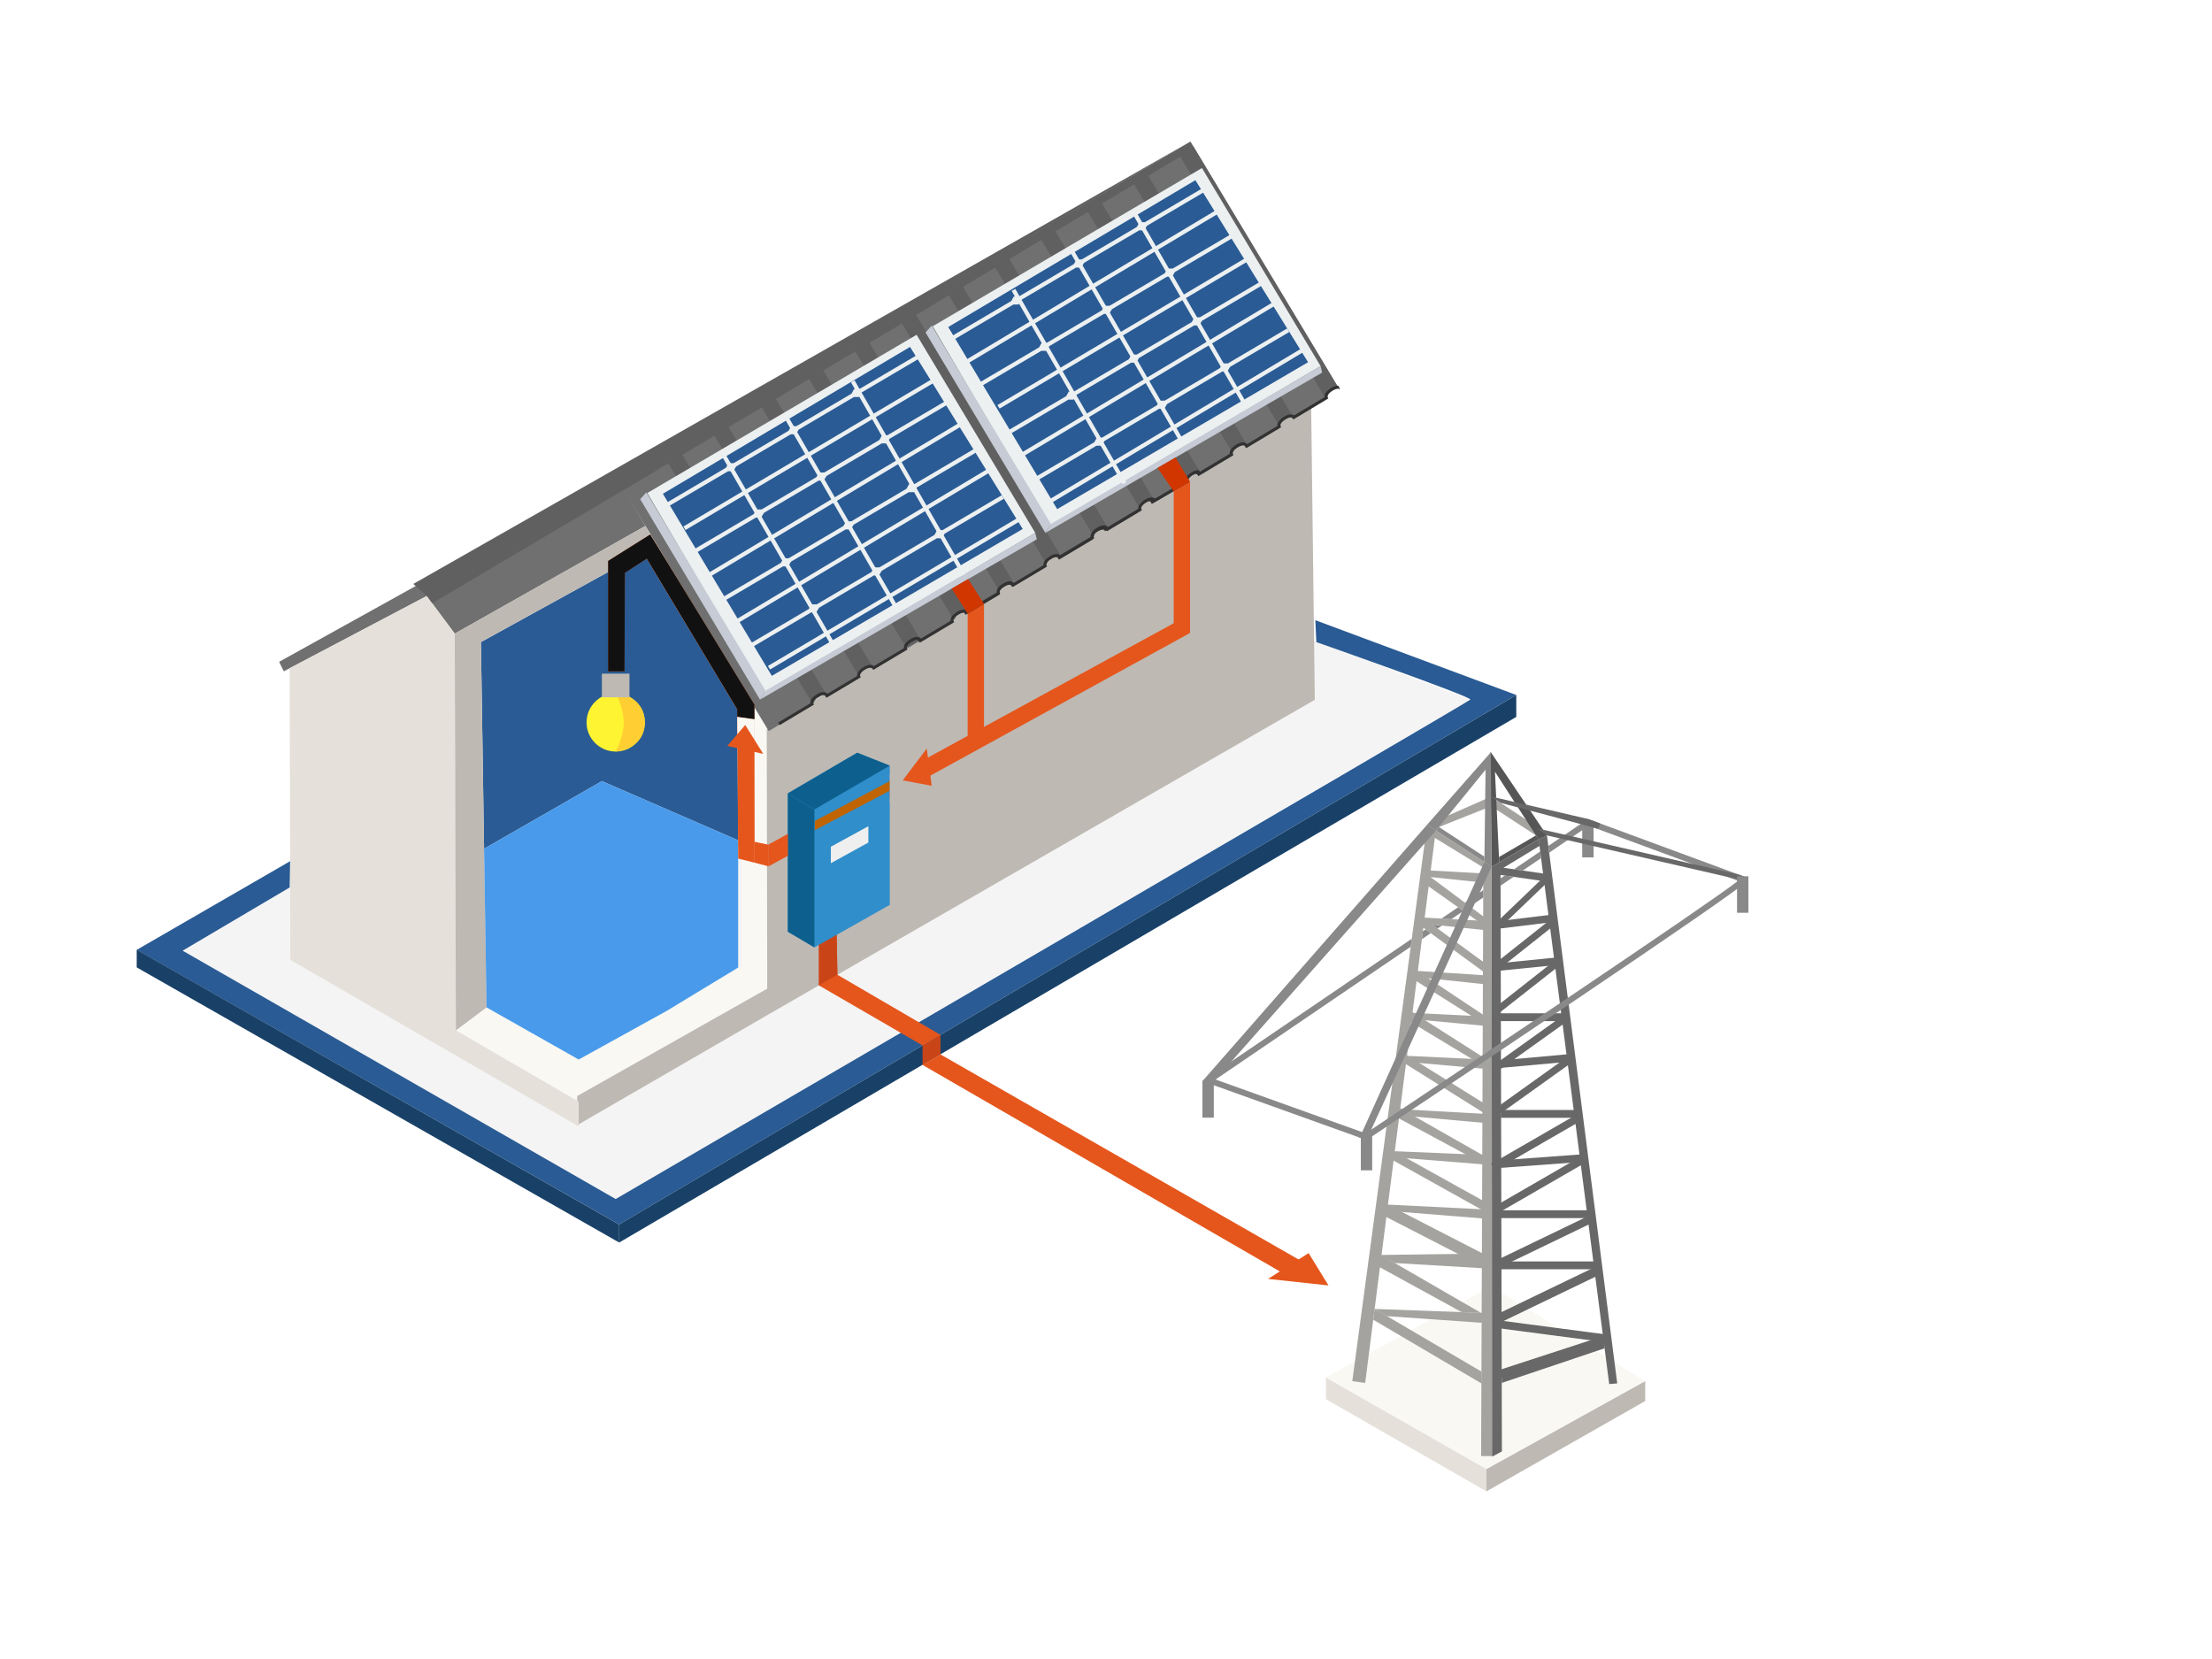<svg xmlns="http://www.w3.org/2000/svg" viewBox="0 0 1473.68 1105.26"><defs><style>.cls-1{fill:#f4f4f4;}.cls-2{fill:#f9f8f3;}.cls-3{fill:#2a5b94;}.cls-4{fill:#beb9b3;}.cls-5{fill:#e5561c;}.cls-6{fill:#707070;}.cls-7{fill:#606060;}.cls-8{fill:#323232;}.cls-9{fill:#ecf0f1;}.cls-10{fill:#c6cbd6;}.cls-11{fill:#e5e0da;}.cls-12{fill:#499aea;}.cls-13{fill:#fff431;}.cls-14{fill:#194168;}.cls-15{fill:#111;}.cls-16{fill:#c94517;}.cls-17{fill:#308ecb;}.cls-18{fill:#0d608e;}.cls-19{fill:#efefef;}.cls-20{fill:#bf6400;}.cls-21{fill:#ea683f;}.cls-22{fill:#a5a3a0;}.cls-23{fill:#686868;}.cls-24{fill:#565656;}.cls-25{fill:#898989;}.cls-26{fill:#ffce33;}.cls-27{fill:#d13600;}</style></defs><title>Plan de travail 1 copie 3</title><g id="Calque_4" data-name="Calque 4"><polygon class="cls-1" points="121.67 633.36 410.18 798.81 979.55 466.1 629.84 333.86 121.67 633.36"/><polygon class="cls-2" points="512.14 487.06 512.14 659.49 385.54 733.96 303.72 686.47 324.14 671.15 385.54 705.87 494.18 644.09 494.18 456.68 512.14 487.06"/><polygon class="cls-3" points="322.51 565.44 400.99 520.38 491.79 559.83 491.12 472.51 430.87 372.17 405.14 381.08 320.4 427.76 322.51 565.44"/><polygon class="cls-4" points="873.47 266.27 510.82 485.86 511.12 648.04 511.12 658.68 384.52 730.22 384.52 749.62 513.29 675.07 875.95 466.22 873.47 266.27"/><polygon class="cls-5" points="644.66 482.34 644.66 403.94 655.55 397.07 655.55 484.98 644.66 497.34 644.66 482.34"/><polygon class="cls-5" points="781.95 409.62 781.95 327.38 792.84 320.94 792.84 413.04 781.95 424.49 781.95 409.62"/><path class="cls-6" d="M887.54,260c.12-.08.23-.18.35-.25l.2-.1a5.58,5.58,0,0,1,.94-.41h0a4.91,4.91,0,0,1,1-.33h0l.49-.08h.08a5.74,5.74,0,0,1,.6,0,6.08,6.08,0,0,1,.61,0h0a5,5,0,0,1,.56.09h0l-.42-.17L795.47,98.24,508.2,271l96.6,160.77,29.44-17.69-.12-.88a5.53,5.53,0,0,1,1.46-3.53l0,0a4.42,4.42,0,0,1,2.1-1.23,4.58,4.58,0,0,1,3.62-1.57,4.66,4.66,0,0,1,3.14,1.09l20.9-12.56a5.06,5.06,0,0,1,2.57-5.6,4.89,4.89,0,0,1,1.94-1.05h0a4,4,0,0,1,.87-.25h.05a6,6,0,0,1,1-.09,5.19,5.19,0,0,1,.9.08l.13,0a4.58,4.58,0,0,1,.77.21l.11,0a4.92,4.92,0,0,1,.69.34h0a5.21,5.21,0,0,1,.63.48l21.55-12.94a5.32,5.32,0,0,1,1-2.78,4.48,4.48,0,0,1,2-2.17,3.54,3.54,0,0,1,.93-.47h0a3.85,3.85,0,0,1,.5-.24l.09,0a3,3,0,0,1,.45-.15l.14,0,.46-.08.16,0c.21,0,.42,0,.65,0a4.91,4.91,0,0,1,.67.05l.19,0,.44.09.19.05a3.12,3.12,0,0,1,.43.15l.13,0a5,5,0,0,1,.52.26h0l23.55-14.15a4.62,4.62,0,0,1,4.23-4,4.79,4.79,0,0,1,2.9-.9,5,5,0,0,1,.89.08L757.56,340a6,6,0,0,1,4.06-5.58,3.5,3.5,0,0,1,.94-.49,3.72,3.72,0,0,1,1.92-.43h.32a5,5,0,0,1,2.52.64l22.36-13.44h0a4.71,4.71,0,0,1,2.48-3.48,2.43,2.43,0,0,1,.25-.2,4.53,4.53,0,0,1,4.05-2.16,5,5,0,0,1,2.17.46L820.76,302a4.83,4.83,0,0,1,2.63-4l.05-.05a3.61,3.61,0,0,1,1.13-.81l.22-.1.07-.06.1-.06a2.07,2.07,0,0,1,.25-.15l0,0,0,0a5.33,5.33,0,0,1,.94-.43,3.81,3.81,0,0,1,1.61-.29h.07a4.88,4.88,0,0,1,2.1.47l21.85-13.12a5.36,5.36,0,0,1,2.47-4.1l.62-.26.32-.13a3.67,3.67,0,0,1,1-.82l.39-.17a4.06,4.06,0,0,1,1-.59l.4-.18a3.8,3.8,0,0,1,1.74-.35h.16a5.07,5.07,0,0,1,2.14.45l22.34-13.42a5.75,5.75,0,0,1,1.43-2.43c.1-.11.22-.2.31-.31a5.45,5.45,0,0,1,1.06-.84Z"/><path class="cls-7" d="M891.82,258.5,795.17,97.75l-9.42,5.67,96.92,161.3C882.55,264.1,886.33,257.8,891.82,258.5Z"/><path class="cls-7" d="M857.54,276.77a4.87,4.87,0,0,1,2.24-.51,6.15,6.15,0,0,1,.88.07L764.17,115.75l-9.42,5.67,96.53,160.65a4.61,4.61,0,0,1,3.76-4A4.42,4.42,0,0,1,857.54,276.77Z"/><path class="cls-7" d="M828.8,295.07a5.22,5.22,0,0,1,1.28.15L733.53,134.54l-9.43,5.66,96.73,161,.77-.47a9.39,9.39,0,0,1,7.2-5.65Z"/><path class="cls-7" d="M792.6,316.14c.07-.09.24-.3.32-.38l1.18-.61c.8-.81-.58-.22.89-.22.32,0,4.14.11,4.42.16l-96.9-161.34-9.42,5.67,96.72,161,.4-.24a3.92,3.92,0,0,1,.15-1.59,3.74,3.74,0,0,1,.9-1.7l0,0a5.06,5.06,0,0,1,1.27-1.34C792.74,315,792.26,316.54,792.6,316.14Z"/><path class="cls-7" d="M762,334.44c.09-.08.17-.17.27-.25a3.77,3.77,0,0,1,1.23-1.08c.15-.07.28-.18.42-.25a3.83,3.83,0,0,1,.61-.3,4.8,4.8,0,0,1,2.77-.81h0l-96.14-160-9.42,5.67L758,337.64A4.5,4.5,0,0,1,762,334.44Z"/><path class="cls-7" d="M640.53,190.54l-9.43,5.66,96.28,160.24a4.53,4.53,0,0,1,3.28-3.35,3.59,3.59,0,0,1,.6-.42l.15-.2a5.05,5.05,0,0,1,2.21-1.29L735,351a3.88,3.88,0,0,1,1.93.43l.29.14.09-.05Z"/><path class="cls-7" d="M704.37,369.79a5.43,5.43,0,0,1,1,.1L609.17,209.75l-9.42,5.67,96.72,161h0a4.76,4.76,0,0,1,4.44-5.22A4.62,4.62,0,0,1,704.37,369.79Z"/><path class="cls-7" d="M669.41,390.37a4.28,4.28,0,0,1,1.33-.78l.06,0a4.59,4.59,0,0,1,.75-.2l.14,0a5.85,5.85,0,0,1,.85-.07l.42,0,.94-.57-96.73-161-9.42,5.67,96.72,161,1-.61c.06-.14.12-.28.19-.42a3.66,3.66,0,0,1,1-1.6,3.71,3.71,0,0,1,1.61-1A3.88,3.88,0,0,1,669.41,390.37Z"/><path class="cls-7" d="M638.62,408.86l.14-.08a4.66,4.66,0,0,1,.75-.45,4.9,4.9,0,0,1,2.57-.67,5.46,5.46,0,0,1,.83.07l.35-.21-96.73-161-9.43,5.66,96.73,161,1.19-.72a4.6,4.6,0,0,1,2.65-3A5.54,5.54,0,0,1,638.62,408.86Z"/><rect class="cls-7" x="553.32" y="255.17" width="11" height="187.81" transform="translate(1217.62 360.48) rotate(149)"/><path class="cls-8" d="M673.41,387.73c-1.52-.39-3.42.12-5.65,1.53-3.75,2.36-4.18,4.58-4,5.8l-19.82,11.82a3.19,3.19,0,0,0-1.62-1c-1.52-.39-3.42.12-5.65,1.52-3.76,2.36-4.18,4.58-4,5.8l-21.5,12.83,1,1.72,22.13-13.21.75-.5-.36-.81c-.27-.59,0-2.22,3.07-4.13s4.39-1.41,4.72-.9h0l.83,1.39,22.13-13.2.74-.5-.36-.81c-.27-.6,0-2.23,3.07-4.14s4.39-1.4,4.72-.9l.86-.51.88-.48A3,3,0,0,0,673.41,387.73Z"/><path class="cls-8" d="M735.63,351c-1.52-.4-3.42.12-5.65,1.52-3.76,2.36-4.18,4.58-4.05,5.8l-19.82,11.83a3.12,3.12,0,0,0-1.63-1c-1.51-.39-3.41.12-5.65,1.53-3.75,2.35-4.18,4.58-4,5.79l-21.5,12.83,1,1.72,22.13-13.21.75-.49-.37-.81c-.26-.6,0-2.23,3.08-4.14s4.38-1.4,4.72-.9h0l.82,1.38,22.13-13.2.75-.5-.36-.81c-.27-.59,0-2.22,3.07-4.14s4.39-1.4,4.72-.89l.86-.52.88-.48A3,3,0,0,0,735.63,351Z"/><path class="cls-8" d="M797.55,313.91c-1.52-.4-3.42.12-5.65,1.52-3.76,2.36-4.19,4.58-4,5.8L768,333.05a3.18,3.18,0,0,0-1.63-1c-1.51-.39-3.41.12-5.65,1.52-3.75,2.36-4.18,4.58-4,5.8l-21.49,12.83,1,1.72,22.13-13.21.75-.49-.37-.82c-.26-.59,0-2.22,3.08-4.13s4.38-1.41,4.72-.9h0l.83,1.39,22.13-13.2.75-.5-.37-.81c-.26-.59,0-2.23,3.08-4.14s4.38-1.4,4.72-.9l.86-.51.87-.48A2.94,2.94,0,0,0,797.55,313.91Z"/><path class="cls-8" d="M860.9,276.22c-1.54-.41-3.48.12-5.76,1.56-3.82,2.42-4.26,4.69-4.13,5.94l-20.2,12.12a3.17,3.17,0,0,0-1.66-1c-1.54-.4-3.48.12-5.76,1.56-3.83,2.42-4.26,4.69-4.13,5.94l-21.92,13.15,1,1.76L821,303.71l.76-.51-.37-.83c-.27-.61,0-2.29,3.14-4.24s4.47-1.44,4.81-.93h0l.85,1.42,22.56-13.53.76-.5-.37-.84c-.27-.61,0-2.28,3.14-4.24s4.47-1.43,4.81-.92l.87-.52.9-.5A3.08,3.08,0,0,0,860.9,276.22Z"/><path class="cls-8" d="M892.65,258.9c-.32-.53-.55-1.11-.89-1.63l-.08-.12c0-.07-.12-.13-.17-.2a8.75,8.75,0,0,0-4.91,1.67c-3.83,2.42-4.26,4.69-4.13,5.94l-21.92,13.15,1.05,1.76,22.56-13.53.76-.51-.37-.83c-.27-.61,0-2.29,3.14-4.24,2.86-1.81,4.3-1.48,4.73-1a3.3,3.3,0,0,1,.26-.39Z"/><path class="cls-6" d="M794.88,315.34c.12-.08.22-.18.35-.25l.19-.09a4.4,4.4,0,0,1,1-.41h0a4.81,4.81,0,0,1,1-.33h0l.49-.07.07,0,.6,0a4.21,4.21,0,0,1,.62,0h0a4.85,4.85,0,0,1,.55.09h0l.14-.08-96.6-160.76L415.54,326.3l96.6,160.76,29.43-17.69-.11-.88a3.64,3.64,0,0,1,.43-1.92,3.69,3.69,0,0,1,1-1.61l0,0A4.4,4.4,0,0,1,545,463.7a4.62,4.62,0,0,1,3.63-1.57,4.73,4.73,0,0,1,3.14,1.09l20.9-12.55a5.07,5.07,0,0,1,2.57-5.61,5,5,0,0,1,1.93-1.05h0a4.63,4.63,0,0,1,.87-.25h0a5.82,5.82,0,0,1,1-.09,6.26,6.26,0,0,1,.89.08l.13,0a4.33,4.33,0,0,1,.77.21l.11,0a4.16,4.16,0,0,1,.7.35h0a3.82,3.82,0,0,1,.64.48l21.55-13a5.26,5.26,0,0,1,1-2.77,4.49,4.49,0,0,1,2-2.18,3.69,3.69,0,0,1,.93-.47h0l.49-.23.09,0,.45-.15.15,0a3.26,3.26,0,0,1,.45-.09l.17,0a4.54,4.54,0,0,1,.65,0,4.92,4.92,0,0,1,.67,0l.19,0a3.12,3.12,0,0,1,.44.09l.19,0,.42.15.13,0a3.63,3.63,0,0,1,.52.27h0l23.56-14.16a4.61,4.61,0,0,1,4.22-4,4.76,4.76,0,0,1,2.91-.9,6.3,6.3,0,0,1,.89.07l20.47-12.3a4.93,4.93,0,0,1,2.73-4.93,4.75,4.75,0,0,1,1.32-.64,3.4,3.4,0,0,1,.94-.5,3.88,3.88,0,0,1,1.93-.43h.32a4.89,4.89,0,0,1,2.51.64L697,376h0a4.76,4.76,0,0,1,2.47-3.48,2.07,2.07,0,0,1,.25-.19,4.57,4.57,0,0,1,4.06-2.17,5.06,5.06,0,0,1,2.17.46L728.1,357.3a4.78,4.78,0,0,1,2.63-4l0-.06a3.74,3.74,0,0,1,1.14-.8,2.26,2.26,0,0,1,.22-.11l.06-.05.1-.07.25-.15,0,0,0,0a5.75,5.75,0,0,1,.94-.43,3.78,3.78,0,0,1,1.61-.29h.06a4.9,4.9,0,0,1,2.11.48l21.84-13.13a3.78,3.78,0,0,1,.18-1.1,5.54,5.54,0,0,1,2.3-3c.2-.1.41-.19.62-.27l.32-.13a3.75,3.75,0,0,1,1-.81c.13-.07.26-.12.4-.18a3.67,3.67,0,0,1,1-.58l.41-.19a3.67,3.67,0,0,1,1.74-.34h.16a5.11,5.11,0,0,1,2.14.44l22.33-13.42a5.94,5.94,0,0,1,1.44-2.43l.31-.31a4.81,4.81,0,0,1,1.06-.83Z"/><path class="cls-7" d="M799.16,313.82,702.51,153.08l-9.43,5.66L790,320.05C789.89,319.43,793.67,313.12,799.16,313.82Z"/><path class="cls-7" d="M764.88,332.09a5.09,5.09,0,0,1,3.12-.43L671.51,171.08l-9.43,5.66,96.53,160.65a4.6,4.6,0,0,1,3.76-4A4.46,4.46,0,0,1,764.88,332.09Z"/><path class="cls-7" d="M736.14,350.39a5.6,5.6,0,0,1,1.27.15L640.87,189.86l-9.43,5.67,96.73,161,.77-.46a4.69,4.69,0,0,1,4-4.57A4.76,4.76,0,0,1,736.14,350.39Z"/><path class="cls-7" d="M699.94,371.46l.31-.38,1.19-.61c.79-.81-.59-.22.89-.22.32,0,4.13.11,4.42.16l-96.9-161.33-9.43,5.66,96.73,161,.4-.24a3.6,3.6,0,0,1,.15-1.59,3.72,3.72,0,0,1,.89-1.7l0,0a5.07,5.07,0,0,1,1.27-1.34C700.08,370.34,699.59,371.86,699.94,371.46Z"/><path class="cls-7" d="M669.31,389.76c.09-.08.17-.17.26-.24a3.92,3.92,0,0,1,1.23-1.09c.15-.07.28-.17.43-.25s.4-.21.6-.3a4.8,4.8,0,0,1,2.77-.81h0l-96.14-160-9.43,5.66L665.35,393A4.52,4.52,0,0,1,669.31,389.76Z"/><path class="cls-7" d="M547.87,245.86l-9.43,5.67,96.28,160.23a4.55,4.55,0,0,1,3.28-3.35,4.29,4.29,0,0,1,.6-.42l.15-.2a4.89,4.89,0,0,1,2.21-1.28l1.33-.18a3.64,3.64,0,0,1,1.92.43,1.64,1.64,0,0,1,.3.14l.08-.06Z"/><path class="cls-7" d="M611.71,425.11a5.51,5.51,0,0,1,1,.1L516.51,265.08l-9.43,5.66,96.73,161h0a4.75,4.75,0,0,1,4.43-5.21A4.61,4.61,0,0,1,611.71,425.11Z"/><path class="cls-7" d="M576.74,445.69a4.26,4.26,0,0,1,1.33-.77l.06,0a5.62,5.62,0,0,1,.76-.2l.14,0a5.73,5.73,0,0,1,.85-.07l.42,0,.94-.56-96.73-161-9.43,5.66,96.73,161,1-.61a3,3,0,0,1,.18-.41,3.8,3.8,0,0,1,1-1.61,3.69,3.69,0,0,1,1.61-1A3.55,3.55,0,0,1,576.74,445.69Z"/><path class="cls-7" d="M546,464.18l.15-.07a3.76,3.76,0,0,1,.75-.46,5,5,0,0,1,2.56-.66,5.63,5.63,0,0,1,.84.06l.34-.21-96.72-161-9.43,5.67,96.73,161,1.19-.72a4.55,4.55,0,0,1,2.64-3A5.4,5.4,0,0,1,546,464.18Z"/><path class="cls-8" d="M580.74,443.06c-1.51-.4-3.41.12-5.65,1.52-3.75,2.36-4.18,4.58-4.05,5.8l-19.81,11.83a3.21,3.21,0,0,0-1.63-1c-1.51-.39-3.41.12-5.65,1.53-3.75,2.35-4.18,4.58-4.05,5.79l-21.49,12.83,1,1.72,22.13-13.21.74-.49-.36-.81c-.27-.6,0-2.23,3.08-4.14s4.38-1.4,4.72-.9h0l.83,1.38,22.13-13.2.75-.5-.37-.81c-.26-.59,0-2.22,3.08-4.14s4.38-1.4,4.72-.89l.86-.52.87-.48A2.94,2.94,0,0,0,580.74,443.06Z"/><path class="cls-8" d="M643,406.29c-1.51-.39-3.41.12-5.65,1.52-3.75,2.36-4.18,4.59-4,5.8l-19.82,11.83a3.12,3.12,0,0,0-1.62-1c-1.51-.39-3.41.12-5.65,1.53-3.75,2.36-4.18,4.58-4,5.8l-21.5,12.83,1,1.71,22.13-13.2.74-.5-.36-.81c-.27-.59,0-2.23,3.08-4.14s4.38-1.4,4.72-.9h0l.83,1.39L634.92,415l.74-.49-.36-.81c-.27-.6,0-2.23,3.08-4.14s4.38-1.41,4.72-.9l.85-.51.88-.49A3,3,0,0,0,643,406.29Z"/><path class="cls-8" d="M704.88,369.23c-1.52-.39-3.41.12-5.65,1.52-3.75,2.36-4.18,4.58-4.05,5.8l-19.82,11.83a3.12,3.12,0,0,0-1.62-1c-1.52-.39-3.42.12-5.65,1.53-3.75,2.36-4.18,4.58-4.05,5.8l-21.5,12.82,1,1.72,22.13-13.2.74-.5-.36-.81c-.27-.6,0-2.23,3.07-4.14s4.39-1.4,4.72-.9h0l.83,1.39,22.13-13.21.74-.49-.36-.82c-.27-.59,0-2.22,3.08-4.13s4.38-1.41,4.72-.9l.85-.52.88-.48A3,3,0,0,0,704.88,369.23Z"/><path class="cls-8" d="M768.24,331.54c-1.55-.4-3.48.12-5.76,1.56-3.83,2.42-4.26,4.7-4.13,5.94l-20.21,12.12a3.22,3.22,0,0,0-1.65-1c-1.55-.4-3.49.13-5.76,1.56-3.83,2.42-4.27,4.7-4.13,6L704.68,370.8l1,1.76L728.29,359l.76-.51-.37-.83c-.28-.61,0-2.28,3.13-4.24s4.47-1.44,4.81-.92h0l.85,1.43L760,340.42l.76-.51-.37-.83c-.27-.61,0-2.28,3.13-4.24s4.47-1.44,4.82-.92l.87-.53.89-.49A3,3,0,0,0,768.24,331.54Z"/><path class="cls-8" d="M799.81,315.05c-.32-.51-.55-1.06-.89-1.56a.75.75,0,0,1-.07-.12l-.17-.19a8.93,8.93,0,0,0-4.89,1.6c-3.8,2.32-4.24,4.51-4.1,5.7l-21.8,12.62,1,1.69,22.44-13,.75-.49-.37-.79c-.27-.59,0-2.19,3.12-4.07,2.85-1.74,4.28-1.42,4.71-1a3.3,3.3,0,0,1,.26-.39Z"/><polygon class="cls-9" points="621.4 217.35 699.43 350.16 879.8 243.9 800.77 111.96 621.4 217.35"/><polygon class="cls-10" points="620.74 216.96 616.63 221.49 696.45 355.01 700.12 349.07 620.74 216.96"/><polygon class="cls-10" points="696.45 355.01 880.87 248.21 879.8 243.9 700.12 349.07 696.45 355.01"/><polygon class="cls-3" points="631.74 217.87 796.4 120.04 871.47 241.31 704.32 339.19 631.74 217.87"/><rect class="cls-9" x="708.04" y="182.5" width="2.74" height="148.05" transform="matrix(0.87, -0.5, 0.5, 0.87, -33.22, 389.07)"/><rect class="cls-9" x="750.23" y="158.14" width="2.74" height="148.05" transform="translate(-15.39 406.91) rotate(-30)"/><rect class="cls-9" x="791.47" y="132.05" width="2.74" height="148.05" transform="translate(3.18 424.03) rotate(-30)"/><polygon class="cls-9" points="762.32 153.43 764.19 150.37 803.62 127.12 802.23 124.75 762.77 148.02 759.15 148.07 757.4 151.19 720.71 172.83 717.17 172.88 715.46 175.92 678.94 197.46 675.43 197.51 673.74 200.53 632.67 224.74 634.07 227.11 675.13 202.89 678.6 202.87 680.53 199.71 716.9 178.26 720.34 178.23 722.26 175.1 758.97 153.45 762.32 153.43"/><rect class="cls-9" x="726.4" y="93.05" width="2.74" height="195.73" transform="translate(937.68 913.43) rotate(-120.9)"/><polygon class="cls-9" points="780.87 184.3 782.74 181.24 822.18 157.99 820.78 155.63 781.33 178.89 777.71 178.94 775.96 182.06 739.27 203.7 735.73 203.75 734.02 206.79 697.49 228.33 693.99 228.38 692.29 231.4 651.23 255.61 652.63 257.98 693.69 233.76 697.15 233.74 699.09 230.57 735.46 209.13 738.89 209.1 740.81 205.97 777.52 184.32 780.87 184.3"/><rect class="cls-9" x="744.96" y="123.91" width="2.74" height="195.73" transform="matrix(-0.51, -0.86, 0.86, -0.51, 939.28, 976.08)"/><polygon class="cls-9" points="798.92 216.8 800.79 213.74 840.22 190.49 838.83 188.13 799.38 211.39 795.76 211.44 794 214.56 757.31 236.2 753.78 236.25 752.07 239.29 715.54 260.83 712.04 260.88 710.34 263.9 669.28 288.12 670.67 290.48 711.73 266.26 715.2 266.24 717.14 263.08 753.51 241.63 756.94 241.6 758.86 238.47 795.57 216.82 798.92 216.8"/><rect class="cls-9" x="764.01" y="154.54" width="2.74" height="195.73" transform="translate(941.83 1038.77) rotate(-120.9)"/><polygon class="cls-9" points="817.62 247.5 819.49 244.44 858.92 221.19 857.53 218.82 818.08 242.09 814.46 242.14 812.7 245.26 776.01 266.9 772.48 266.95 770.77 269.99 734.24 291.53 730.74 291.58 729.04 294.6 687.98 318.81 689.37 321.18 730.43 296.96 733.9 296.94 735.84 293.77 772.21 272.33 775.64 272.3 777.56 269.17 814.27 247.52 817.62 247.5"/><rect class="cls-9" x="782.37" y="185.75" width="2.74" height="195.73" transform="translate(942.84 1101.77) rotate(-120.9)"/><polygon class="cls-9" points="431.29 328.44 509.31 461.24 689.69 354.98 610.66 223.04 431.29 328.44"/><polygon class="cls-10" points="430.63 328.04 426.52 332.57 506.33 466.1 510 460.15 430.63 328.04"/><polygon class="cls-10" points="506.33 466.1 690.76 359.29 689.69 354.98 510 460.15 506.33 466.1"/><polygon class="cls-3" points="441.63 328.95 606.29 231.12 681.36 352.4 514.21 450.27 441.63 328.95"/><rect class="cls-9" x="517.92" y="293.58" width="2.74" height="148.05" transform="translate(-114.23 308.9) rotate(-30)"/><rect class="cls-9" x="560.12" y="269.22" width="2.74" height="148.05" transform="translate(-96.4 326.73) rotate(-30)"/><rect class="cls-9" x="601.36" y="243.13" width="2.74" height="148.05" transform="matrix(0.87, -0.5, 0.5, 0.87, -77.83, 343.85)"/><polygon class="cls-9" points="572.2 264.51 574.07 261.45 613.51 238.2 612.11 235.84 572.66 259.1 569.04 259.15 567.29 262.27 530.6 283.91 527.06 283.96 525.35 287 488.82 308.55 485.32 308.59 483.63 311.61 442.56 335.83 443.95 338.19 485.02 313.97 488.48 313.95 490.42 310.79 526.79 289.34 530.22 289.31 532.14 286.18 568.85 264.53 572.2 264.51"/><rect class="cls-9" x="536.29" y="204.13" width="2.74" height="195.73" transform="matrix(-0.51, -0.86, 0.86, -0.51, 554.63, 918.43)"/><polygon class="cls-9" points="590.76 295.38 592.63 292.32 632.06 269.07 630.67 266.71 591.22 289.97 587.6 290.02 585.84 293.14 549.15 314.78 545.62 314.83 543.91 317.87 507.38 339.41 503.88 339.46 502.18 342.48 461.12 366.7 462.51 369.06 503.57 344.84 507.04 344.82 508.98 341.66 545.35 320.21 548.78 320.18 550.7 317.05 587.41 295.4 590.76 295.38"/><rect class="cls-9" x="554.84" y="235" width="2.74" height="195.73" transform="translate(556.22 981.07) rotate(-120.9)"/><polygon class="cls-9" points="608.8 327.88 610.68 324.83 650.11 301.57 648.72 299.21 609.26 322.48 605.64 322.53 603.89 325.64 567.2 347.28 563.66 347.33 561.95 350.38 525.43 371.92 521.92 371.96 520.23 374.98 479.17 399.2 480.56 401.56 521.62 377.35 525.09 377.32 527.02 374.16 563.39 352.71 566.83 352.69 568.75 349.55 605.46 327.9 608.8 327.88"/><rect class="cls-9" x="573.89" y="265.62" width="2.74" height="195.73" transform="translate(558.77 1043.77) rotate(-120.9)"/><polygon class="cls-9" points="627.5 358.58 629.38 355.52 668.81 332.27 667.41 329.91 627.96 353.17 624.34 353.22 622.59 356.34 585.9 377.98 582.36 378.03 580.65 381.07 544.13 402.62 540.62 402.66 538.93 405.68 497.86 429.9 499.26 432.26 540.32 408.04 543.78 408.02 545.72 404.86 582.09 383.41 585.52 383.38 587.45 380.25 624.15 358.6 627.5 358.58"/><rect class="cls-9" x="592.26" y="296.84" width="2.74" height="195.73" transform="matrix(-0.51, -0.86, 0.86, -0.51, 559.78, 1106.77)"/><polygon class="cls-7" points="795.75 98.71 415.54 326.57 412.14 319.64 793.1 94.3 795.75 98.71"/><polygon class="cls-6" points="186.53 442.13 189.08 447.24 284.31 397.07 302.95 422.15 430.01 350.38 412.14 319.64 284.31 391.32 277.16 390.3 186.01 440.89 186.53 442.13"/><path class="cls-7" d="M287.73,402,437.9,313.17l-21.11,3.72L285,390.9l-3.13,1.76C282,393.3,286.56,401,287.73,402Z"/><polygon class="cls-7" points="792.84 94.45 284.31 397.07 275.38 389.02 792.84 94.45"/><polygon class="cls-11" points="193 445.17 193.01 447.24 193.42 639.49 385.54 750.43 385.54 733.96 303.72 686.47 302.95 422.15 284.31 397.07 193 445.17"/><polygon class="cls-4" points="405.14 381.08 405.14 373.7 433.16 356.09 430.01 350.38 302.95 422.15 303.72 686.47 324.14 671.15 320.4 427.76 405.14 381.08"/><polygon class="cls-12" points="385.54 705.87 324.14 671.15 322.51 565.44 400.99 520.38 491.79 559.83 491.79 641.02 491.79 644.57 444.44 673.32 385.54 705.87"/><circle class="cls-13" cx="410.18" cy="481.28" r="19.41"/><path class="cls-3" d="M193.28,573.75,91.08,632.82,412.51,815.76,1010.18,463,876.3,413.19l.67,14.58s104.11,36.51,102.58,38.33S410.18,798.81,410.18,798.81L121.67,633.36,193,591.24Z"/><polygon class="cls-14" points="91.07 632.74 91.07 644.49 412.51 827.8 412.51 815.8 91.07 632.74"/><polygon class="cls-14" points="412.51 827.8 1010.18 477.62 1010.18 463.01 412.51 815.75 412.51 827.8"/><polygon class="cls-5" points="491.79 572 502.76 574.75 502.68 520.96 502.66 504.19 502.61 469.45 433.16 356.09 405.14 373.7 405.14 447.24 416.06 447.24 416.31 381.62 430.87 372.17 491.12 472.51 491.79 572"/><polygon class="cls-15" points="502.61 469.45 433.16 356.09 405.14 373.7 405.14 447.24 416.06 447.24 416.31 381.62 430.87 372.17 491.12 472.51 491.15 477.61 502.61 479.21 502.61 469.45"/><polygon class="cls-16" points="614.63 696.49 626.58 689.44 626.58 702.48 614.63 709.47 614.63 696.49"/><polygon class="cls-5" points="511.98 562.76 792.84 409.26 792.84 421.68 512 575.98 511.98 562.76"/><polygon class="cls-5" points="614.63 696.51 545.56 656.48 545.56 600.4 556.96 597.6 557.88 649.39 626.58 689.46 614.63 696.51"/><polygon class="cls-16" points="545.56 619.55 557.26 614.47 557.88 649.39 545.56 656.48 545.56 619.55"/><polygon class="cls-17" points="524.87 528.55 524.87 620.72 542.59 631.18 592.78 602.84 592.78 510.08 571.08 501.48 524.87 528.55"/><polygon class="cls-18" points="540.45 538.1 524.87 528.55 524.87 620.72 542.59 631.18 542.59 539.27 540.45 538.1"/><polygon class="cls-18" points="592.78 510.08 542.59 539.27 524.87 528.55 571.08 501.48 592.78 510.08"/><polygon class="cls-19" points="553.53 564.12 553.53 575.09 578.53 561.31 578.53 550.43 553.53 564.12"/><polygon class="cls-20" points="542.86 546.93 592.78 520.38 592.78 526.76 542.86 553.06 542.86 546.93"/><polygon class="cls-5" points="502.74 560.83 502.76 574.75 512.01 577.17 511.98 562.76 502.74 560.83"/><polygon class="cls-5" points="511.98 562.76 524.87 555.64 524.87 570.17 512.01 577.17 511.98 562.76"/><polygon class="cls-21" points="1006.41 920 998.38 923.55 999.95 932.18 1001.87 933.2 1000.29 924.54 1008.33 921.02 1006.41 920 1006.41 920"/><polygon class="cls-5" points="614.63 709.47 626.58 702.48 826.71 817.08 867.87 840.65 854.4 848.05 614.63 709.47"/><polygon class="cls-2" points="883.17 917.7 990.11 978.67 1095.87 920.07 993.27 856.92 883.17 917.7"/><polyline class="cls-22" points="940.59 625.13 900.92 920.17 909.51 921.33 955.93 558.25 988.23 577.97 986.75 970.07 994.39 970.07 993.62 577.35 950.77 549.44 940.59 625.13"/><polygon class="cls-11" points="990.31 993.57 990.31 978.76 883.37 917.79 883.41 932.17 990.31 993.57"/><polygon class="cls-23" points="1030.62 556.57 1077.43 921.65 1072.09 922.1 1025.05 559.04 1030.62 556.57"/><polygon class="cls-23" points="1025.17 559.06 993.68 577.54 994.14 970.41 1000.6 966.98 999.68 579.34 1025.75 563.49 1025.17 559.06"/><polygon class="cls-4" points="990.31 978.76 990.31 993.57 1096.07 933.39 1096.07 920.17 990.31 978.76"/><path class="cls-22" d="M914.9,879.23c.74.49,72.26,42.55,72.26,42.55l-.2-8L915.82,872Z"/><polygon class="cls-22" points="915.82 872.04 988 874.71 987.18 881.27 923.91 876.84 915.82 872.04"/><polygon class="cls-22" points="986.75 874.71 919.95 836.08 918.56 843.89 973.9 874.23 986.75 874.71"/><polygon class="cls-22" points="929.26 841.46 987.53 844.9 987.53 835.15 919.25 836.08 929.26 841.46"/><polygon class="cls-22" points="972.06 835.72 922.71 810.35 924.34 802.47 934.04 807.46 989.03 835.72 972.06 835.72"/><polyline class="cls-22" points="988 811.78 933.1 807.37 923.35 802.47 988 805.68"/><path class="cls-22" d="M924.93,771.26c.65.4,63.07,35.17,63.07,35.17l-.17-6.6-62.1-34.52Z"/><polygon class="cls-22" points="928.65 766.94 989.13 769.49 988.44 775.75 935.44 771.52 928.65 766.94"/><polygon class="cls-22" points="989.13 770.33 931.55 737.62 930.35 744.23 978.05 769.92 989.13 770.33"/><polyline class="cls-22" points="991.04 748.31 942.08 743.89 933.39 738.99 991.04 742.2"/><path class="cls-22" d="M934.8,707.78C935.38,708.19,991,743,991,743l-.15-6.59-55.38-34.53Z"/><polygon class="cls-22" points="938.12 703.46 992.04 706.01 991.43 712.28 944.17 708.05 938.12 703.46"/><polygon class="cls-22" points="992.04 706.85 940.7 674.15 939.63 680.76 982.17 706.45 992.04 706.85"/><polygon class="cls-22" points="939.63 674.75 991.23 677.3 990.65 683.57 945.42 679.34 939.63 674.75"/><polygon class="cls-22" points="991.23 678.14 942.1 645.43 941.08 652.04 981.78 677.73 991.23 678.14"/><polyline class="cls-22" points="992.87 656.12 951.09 651.71 943.68 646.8 992.87 650.01"/><path class="cls-22" d="M944.88,615.6c.49.4,48,35.16,48,35.16l-.13-6.59-47.25-34.52Z"/><polygon class="cls-22" points="947.71 611.27 993.73 613.82 993.21 620.09 952.88 615.86 947.71 611.27"/><polygon class="cls-22" points="946.86 579.61 992.87 582.16 992.35 588.43 952.02 584.2 946.86 579.61"/><polygon class="cls-22" points="993.73 614.66 949.91 581.96 949 588.57 985.3 614.26 993.73 614.66"/><polygon class="cls-23" points="1000.49 921.33 1068.96 898.28 1068.34 893.14 1000.48 915.1 1000.49 921.33"/><rect class="cls-23" x="996.25" y="904.63" width="76.94" height="5.21" transform="matrix(0.95, -0.31, 0.31, 0.95, -228.99, 362.47)"/><polygon class="cls-23" points="1072.73 889.4 997.91 879.57 997.23 884.74 1073.51 894.76 1072.73 889.4"/><rect class="cls-23" x="996.56" y="840.4" width="67.26" height="5.21"/><rect class="cls-23" x="997.51" y="806.31" width="62.43" height="5.21"/><rect class="cls-23" x="997.46" y="771.09" width="58.39" height="5.03" transform="translate(-53.87 77.22) rotate(-4.2)"/><rect class="cls-23" x="992.32" y="859.99" width="75.73" height="5.95" transform="translate(-272.64 533.36) rotate(-25.75)"/><rect class="cls-23" x="993.01" y="824.96" width="69.67" height="5.21" transform="translate(-257.49 528.82) rotate(-25.75)"/><path class="cls-22" d="M958.62,551s34.55-13.82,34.83-13.82,29.85,19.43,29.85,19.43l5.7-2.39-35.59-23.51-42.64,18.77Z"/><rect class="cls-23" x="992.08" y="786.77" width="67.26" height="5.03" transform="translate(-257.22 618.6) rotate(-30)"/><rect class="cls-23" x="990.13" y="758.29" width="67.26" height="5.03" transform="translate(-243.24 613.81) rotate(-30)"/><rect class="cls-23" x="999.89" y="739.49" width="50.36" height="5.21"/><polygon class="cls-23" points="1046.75 702.15 999.77 706.42 1000.06 711.44 1047.04 707.17 1046.75 702.15"/><polygon class="cls-23" points="1045.13 703.48 998.13 737.11 1000.16 741.47 1047.16 707.84 1045.13 703.48"/><polygon class="cls-23" points="1043.55 674.99 996.56 708.62 998.59 712.98 1045.58 679.35 1043.55 674.99"/><rect class="cls-23" x="995.77" y="675.08" width="45.84" height="5.21"/><polygon class="cls-23" points="1038.42 637.74 995.66 642.01 995.93 647.03 1038.69 642.75 1038.42 637.74"/><polygon class="cls-23" points="1036.95 639.07 994.18 672.7 996.02 677.05 1038.79 643.42 1036.95 639.07"/><polygon class="cls-23" points="1035.51 610.58 994.02 643.47 995.88 647.82 1037.37 614.93 1035.51 610.58"/><polygon class="cls-23" points="1033 609.45 997.95 613.72 998.17 618.74 1033.22 614.46 1033 609.45"/><polygon class="cls-23" points="1031.01 582.36 996.05 577.33 994.96 582.23 1029.91 587.26 1031.01 582.36"/><polygon class="cls-23" points="1030.61 582.29 995.55 615.92 997.06 620.28 1032.13 586.65 1030.61 582.29"/><polygon class="cls-24" points="993.68 577.54 992.97 500.75 1030.62 556.57 1024.98 559.17 995.98 514.13 998.81 574.53 993.68 577.54"/><polygon class="cls-25" points="988.93 574.29 993.68 577.54 993.24 501.17 950.77 549.44 956.71 553.31 989.71 512.8 988.93 574.29"/><polygon class="cls-24" points="998.81 574.53 1025.05 559.13 1023.3 556.57 998.65 570.97 998.81 574.53"/><polygon class="cls-25" points="958.63 550.97 988.97 570.74 988.93 574.29 956.71 553.31 958.63 550.97"/><rect class="cls-25" x="1054.1" y="546.9" width="7.58" height="24.31"/><polygon class="cls-25" points="949.75 619.18 947.99 620.38 947.31 625.68 953.17 621.69 949.75 619.18"/><polygon class="cls-25" points="960.56 616.67 954.4 616.02 954.3 616.09 957.73 618.59 960.56 616.67"/><polygon class="cls-25" points="974.91 606.91 971.43 604.44 960.35 611.97 966.93 612.34 974.91 606.91"/><polygon class="cls-25" points="1008.64 579.14 1014.51 579.98 1026.69 571.7 1026.11 567.25 1008.64 579.14"/><polygon class="cls-25" points="1002.5 583.31 999.69 585.22 999.7 590.05 1008.37 584.16 1002.5 583.31"/><polygon class="cls-25" points="988.18 597.88 988.18 593.05 975.93 601.38 979.32 603.91 988.18 597.88"/><path class="cls-25" d="M1057.93,545.61l-26.41,18,.57,4.45,26.39-17.95L1158,586.81c-21.31,16.57-183.11,124.91-248.18,168.26l-100-35.89,130-88.42.74-5.34,0,0L804.33,718.08l-3.25,2.21,109.31,39.23.84-.56c41.5-27.65,248.72-165.88,252.34-171.83l1.26-2.08Z"/><polyline class="cls-23" points="1030.62 556.57 1163.57 587.13 1164.83 585.05 1158.16 582.59 1024.08 551.88 1030.62 556.57"/><polyline class="cls-25" points="956.71 553.31 806.93 722.39 801.08 720.29 950.77 549.44"/><polygon class="cls-25" points="988.93 574.29 907.51 754.24 904.71 757.48 910.39 759.52 993.68 577.54 988.93 574.29"/><path class="cls-23" d="M993.41,530.67l64.52,14.94,8,2.94s-.32,4.15-2.53,3.33-63.59-17-63.59-17Z"/><rect class="cls-25" x="801.08" y="720.29" width="6.9" height="9.86"/><rect class="cls-25" x="906.6" y="755.38" width="7.58" height="24.31"/><rect class="cls-25" x="1157.25" y="583.8" width="7.58" height="24.31"/><rect class="cls-25" x="801.08" y="720.29" width="7.58" height="24.31"/><line class="cls-5" x1="548.74" y1="627.71" x2="560.49" y2="621.08"/><polygon class="cls-5" points="871.83 834.84 885.06 856.39 844.79 852.03 871.83 834.84"/><polygon class="cls-2" points="491.15 477.61 502.76 479.23 502.69 496.25 491.29 494.12 491.15 477.61"/><polygon class="cls-5" points="484.52 496.95 508.47 502.23 496.5 483.01 484.52 496.95"/><path class="cls-26" d="M410.18,461.88s5.36,9.47,5.36,19.4-5.36,19.41-5.36,19.41,19.41-1.38,19.41-19.41S410.18,461.88,410.18,461.88Z"/><rect class="cls-4" x="400.99" y="448.8" width="18.38" height="15.77"/><polygon class="cls-4" points="592.78 515.96 592.78 534.72 618.23 519.98 616.89 499.81 592.78 515.96"/><polygon class="cls-5" points="617.43 498.7 620.73 523.51 601.41 519.89 617.43 498.7"/><polygon class="cls-27" points="781.95 327.38 771.17 311.74 783.15 304.8 792.84 320.94 781.95 327.38"/><polygon class="cls-27" points="644.66 408.75 634.02 392.15 645 385.79 655.55 402.25 644.66 408.75"/></g></svg>